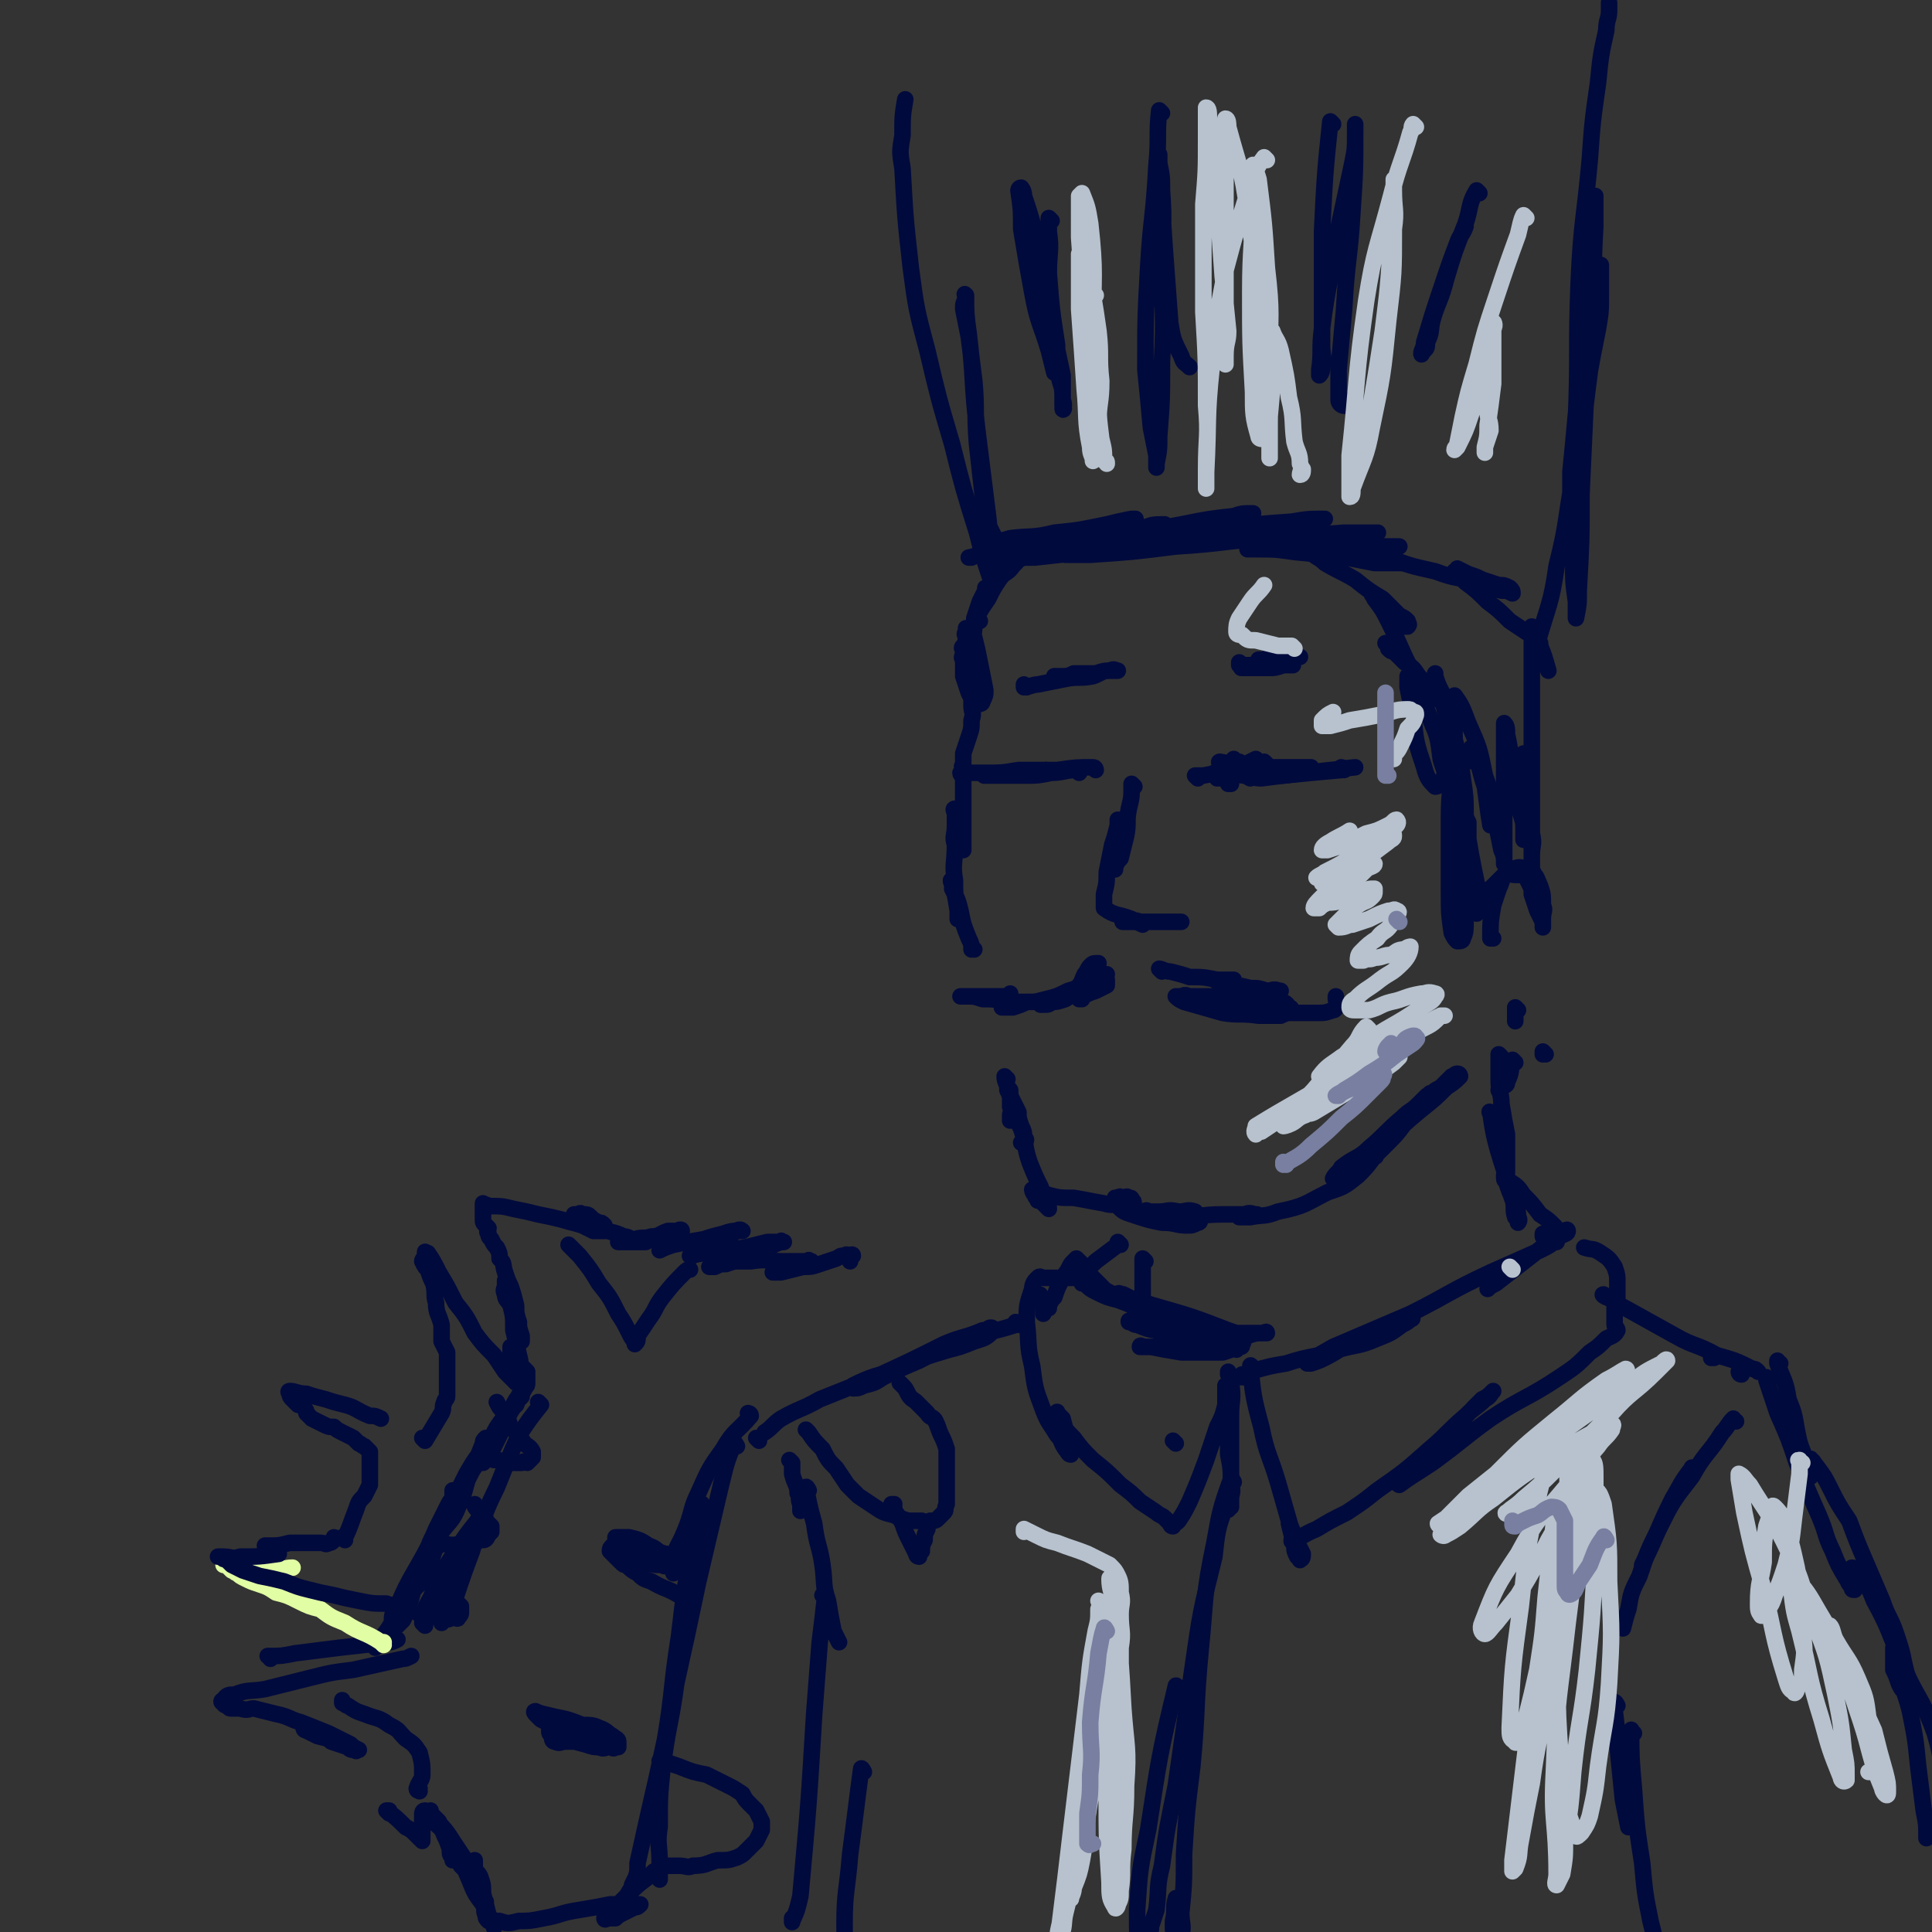 <svg viewBox='0 0 700 700' version='1.1' xmlns='http://www.w3.org/2000/svg' xmlns:xlink='http://www.w3.org/1999/xlink'><rect x="0" y="0" width="700" height="700" fill="#333333" stroke="none"/><g fill='none' stroke='rgb(1,10,61)' stroke-width='6' stroke-linecap='round' stroke-linejoin='round'><path d='M448,276c0,0 -1,-1 -1,-1 '/><path d='M446,284c0,0 -1,-1 -1,-1 0,0 0,0 0,1 '/><path d='M441,281c0,0 -1,-1 -1,-1 0,0 0,0 0,1 0,0 0,0 0,0 4,-2 4,-2 8,-4 1,-1 1,-1 1,-1 '/><path d='M442,282c0,0 -1,-1 -1,-1 0,0 0,1 0,1 5,-2 5,-3 10,-5 2,-1 2,-1 4,-2 '/><path d='M448,280c0,0 -1,-1 -1,-1 0,0 0,0 0,1 0,0 0,0 0,0 4,-2 4,-2 8,-3 '/><path d='M459,277c0,0 -1,-1 -1,-1 0,0 0,0 0,1 0,0 0,0 0,0 1,0 0,-1 0,-1 0,0 0,0 0,1 '/><path d='M457,277c0,0 -1,-1 -1,-1 0,0 0,0 0,1 0,0 0,0 0,0 '/><path d='M434,282c0,0 -1,-1 -1,-1 1,0 1,0 3,0 5,-1 5,-1 10,-2 2,0 2,0 4,0 '/><path d='M443,277c0,0 -2,-1 -1,-1 6,1 7,2 15,2 9,0 9,0 18,0 '/><path d='M448,281c0,0 -2,-1 -1,-1 1,0 2,1 4,1 7,0 7,0 14,0 10,-1 10,-1 21,-2 '/><path d='M453,282c0,0 -2,-1 -1,-1 1,0 2,1 5,1 8,-1 8,-1 16,-2 9,-1 9,-1 18,-2 0,0 0,0 0,0 '/><path d='M487,279c0,0 -1,-1 -1,-1 0,0 0,0 0,1 '/><path d='M380,280c0,0 -1,-1 -1,-1 0,0 0,0 0,1 0,0 0,0 0,0 1,0 0,-1 0,-1 '/><path d='M391,280c0,0 0,-1 -1,-1 -4,0 -5,1 -9,1 -5,1 -5,1 -9,1 -5,0 -5,0 -9,0 -2,0 -2,0 -4,0 -1,0 -2,0 -2,0 -1,0 0,0 1,0 0,0 0,0 0,0 '/><path d='M397,279c0,0 0,-1 -1,-1 -6,0 -6,0 -13,1 -7,0 -7,0 -14,0 -6,1 -6,1 -12,1 -2,0 -2,0 -5,0 0,0 0,0 -1,0 0,0 0,0 0,0 '/><path d='M411,285c0,0 -1,-1 -1,-1 0,0 0,0 0,1 0,4 0,4 -1,8 -1,5 0,5 -1,10 -1,4 -1,4 -2,8 -1,1 -1,1 -2,3 0,1 0,1 0,1 0,0 0,-1 0,-1 0,-3 0,-3 0,-5 1,-3 1,-3 1,-7 1,-2 0,-2 0,-4 0,0 1,-1 0,-1 0,1 0,1 0,2 -1,4 -1,4 -2,7 -1,5 -1,5 -2,10 0,4 0,4 -1,8 0,1 0,1 0,3 0,1 0,2 0,2 4,3 5,2 10,4 1,1 1,0 3,1 0,0 1,0 1,0 0,0 0,0 0,0 0,0 0,0 0,0 -1,0 -1,0 -2,0 -1,0 -1,0 -2,0 0,0 0,0 -1,0 -1,0 -3,0 -2,0 2,0 4,0 7,0 4,0 4,0 8,0 3,0 3,0 5,0 1,0 1,0 1,0 0,0 0,0 -1,0 -2,0 -2,0 -5,0 -3,0 -3,0 -6,0 -2,0 -2,0 -4,0 -1,0 -2,0 -3,0 0,0 1,0 1,0 2,0 2,0 4,1 '/><path d='M392,362c0,0 -1,-1 -1,-1 0,0 0,0 0,1 0,0 0,0 0,0 1,0 0,-1 0,-1 0,0 0,0 0,1 0,0 0,0 0,0 3,-2 3,-2 6,-3 2,-1 2,-1 4,-2 0,-1 0,-2 0,-2 0,0 0,0 0,0 -1,0 -1,-1 -2,0 -3,1 -3,1 -6,3 -4,2 -4,2 -7,4 -3,1 -3,1 -5,1 -1,1 -1,1 -3,1 0,0 -1,0 -1,0 6,-2 6,-2 12,-5 4,-1 3,-1 7,-3 2,-1 2,-1 4,-2 1,0 1,-1 1,-1 0,0 -1,0 -2,1 -3,0 -2,1 -5,2 -3,1 -3,2 -7,3 -4,2 -4,2 -8,3 -3,1 -3,1 -7,1 -2,1 -2,1 -5,2 -1,0 -1,0 -2,0 -1,0 -1,0 -2,0 0,0 0,0 0,0 1,-1 0,-1 0,-2 1,-1 1,-1 2,-2 0,0 1,-1 1,-1 0,0 0,1 -1,1 0,0 0,0 -1,0 -1,0 -1,0 -2,0 -1,0 -1,0 -1,0 -2,0 -2,0 -4,0 -1,0 -1,0 -3,0 -1,0 -1,0 -2,0 -1,0 -1,0 -1,0 -1,0 -1,0 -2,0 -1,0 -1,0 -1,0 0,0 1,0 2,0 3,0 3,0 6,1 4,0 4,0 9,1 5,0 5,0 10,0 4,-1 4,-1 8,-2 2,0 2,0 5,-1 2,-1 2,-1 3,-3 1,-1 1,-2 2,-4 1,-1 1,-2 2,-3 1,-1 1,-1 3,-1 '/><path d='M421,352c0,0 -1,-1 -1,-1 1,0 2,1 4,1 4,1 4,1 7,2 5,0 5,0 10,1 2,0 2,0 4,0 1,0 2,0 2,0 0,0 -1,0 -3,0 -1,0 -1,0 -1,0 -1,0 -1,0 -2,0 0,0 0,0 -1,0 0,0 0,0 0,0 3,1 3,1 5,2 4,0 4,0 8,1 3,0 3,0 6,1 2,0 2,0 4,0 0,0 1,0 1,0 -1,0 -2,-1 -4,0 -4,0 -4,1 -9,1 -6,1 -6,0 -12,1 -4,0 -4,0 -8,0 -1,0 -1,-1 -3,0 -1,0 -2,0 -2,0 1,1 1,1 3,2 7,2 7,2 14,4 6,1 6,0 13,1 4,0 4,0 8,0 2,-1 3,-1 4,-2 0,0 0,-1 -1,-1 -1,-2 -2,-2 -4,-2 -4,-1 -4,-1 -8,-2 -4,0 -4,0 -8,0 -2,0 -2,0 -4,0 -1,0 -1,-1 -2,0 0,0 1,1 2,1 3,2 3,3 7,3 7,2 7,1 14,2 7,0 7,0 13,0 3,0 3,0 6,-1 1,0 1,-1 2,-2 0,0 -1,-1 -1,-2 0,0 0,0 0,-1 0,0 0,0 0,0 '/><path d='M365,391c0,0 -1,-1 -1,-1 0,2 1,3 2,6 0,2 0,2 0,5 1,2 0,2 0,3 0,1 0,1 0,2 '/><path d='M366,395c0,0 -1,-1 -1,-1 0,0 0,0 0,1 2,4 2,4 4,8 0,2 0,2 1,5 1,2 1,2 1,4 1,1 1,1 0,2 0,0 0,0 -1,0 '/><path d='M368,402c0,0 -1,-1 -1,-1 1,3 1,4 3,8 2,6 1,6 3,12 2,5 2,5 4,9 1,3 1,3 2,5 1,2 1,2 1,3 0,0 0,0 0,0 -1,-1 -1,-1 -2,-2 -1,-1 -1,-1 -2,-1 0,-1 -1,-1 -1,-2 -1,-1 -1,-2 -1,-2 2,0 3,1 6,2 4,1 4,1 9,1 6,1 5,1 11,2 3,1 3,0 7,1 2,0 2,0 3,0 1,-1 1,-2 0,-2 0,-1 0,-1 -1,-1 -1,-1 -1,0 -2,0 -1,0 -1,-1 -2,0 0,0 -1,0 -1,0 0,2 0,2 1,3 2,2 2,2 5,3 6,2 6,2 11,3 5,0 5,1 9,1 2,0 2,0 4,-1 1,0 1,-1 0,-2 0,-1 0,-1 -1,-2 -3,-1 -3,0 -6,0 -4,-1 -4,0 -7,0 -1,0 -1,0 -3,0 -1,0 -2,-1 -2,0 0,0 1,0 2,1 6,0 6,0 11,1 7,0 7,-1 15,-1 4,0 4,0 8,0 2,-1 3,0 4,0 1,0 0,0 -1,0 -1,0 -1,-1 -2,0 -1,0 -1,0 -2,1 0,0 -1,0 -1,0 1,0 2,0 4,0 5,-1 5,0 10,-2 10,-2 10,-3 18,-7 6,-2 6,-2 11,-6 3,-3 3,-3 6,-7 0,0 1,0 0,0 -1,0 -1,0 -3,0 -2,2 -2,2 -5,4 -1,1 -2,1 -3,2 -2,1 -2,1 -3,2 0,0 -1,0 -1,0 1,-2 2,-2 3,-4 5,-4 6,-3 10,-7 6,-5 6,-6 12,-11 3,-3 3,-2 6,-5 2,-2 2,-2 3,-3 0,0 0,0 0,0 -1,1 -1,1 -2,2 -3,4 -3,5 -6,8 -3,4 -3,4 -6,7 -2,2 -2,2 -3,3 0,0 -1,1 -1,1 2,-2 2,-3 4,-5 6,-6 6,-6 12,-11 5,-4 5,-4 9,-8 3,-2 3,-2 5,-4 0,0 0,-1 -1,-1 -1,0 -1,1 -2,1 -2,2 -2,2 -4,4 -2,1 -2,1 -3,2 -1,0 -1,0 -1,1 '/><path d='M541,340c0,0 -1,-1 -1,-1 0,0 0,0 0,1 0,0 0,0 0,0 1,0 0,0 0,-1 0,-5 0,-5 1,-11 1,-3 1,-3 2,-6 1,-2 1,-3 2,-5 1,-1 1,-1 3,-2 2,-1 3,-1 5,0 2,0 2,0 3,2 1,1 1,2 2,4 1,3 1,3 1,7 1,2 0,2 0,5 0,1 0,1 0,3 0,0 0,0 0,0 0,0 0,-1 0,-2 -1,-2 -1,-2 -2,-4 -1,-3 -1,-3 -2,-6 0,-2 0,-2 -1,-4 -1,-2 -1,-2 -2,-3 -1,0 -1,0 -3,0 -2,0 -2,-1 -4,0 -2,2 -2,2 -4,4 -2,2 -2,1 -3,3 -1,1 -1,2 -2,3 0,0 0,-1 0,-1 0,-1 0,-1 0,-2 -1,-4 -1,-4 -2,-9 -1,-5 -1,-5 -2,-11 0,-3 0,-3 0,-6 -1,-2 -1,-2 -1,-4 0,0 0,0 0,0 0,4 0,5 0,9 0,9 0,9 0,18 0,7 0,7 0,13 0,3 0,4 -1,6 0,1 -1,1 -2,1 -1,-1 -1,-1 -2,-3 -1,-7 -1,-7 -1,-15 0,-13 0,-13 0,-27 0,-10 1,-10 1,-21 0,-3 0,-3 0,-7 0,-1 0,-2 0,-2 1,0 1,1 1,2 2,7 2,7 3,14 1,7 1,7 1,13 0,2 1,2 0,5 0,2 0,3 -1,3 -1,1 -2,0 -2,-1 -1,-5 0,-5 -1,-9 0,-1 0,-1 0,-1 '/><path d='M450,241c0,0 -1,-1 -1,-1 0,0 0,1 0,1 4,0 4,0 8,0 3,0 3,0 7,0 2,0 2,0 4,0 0,0 1,0 0,0 -1,0 -1,0 -3,0 -3,1 -3,1 -5,1 -3,0 -3,0 -6,0 -1,0 -1,0 -2,0 -1,0 -3,0 -2,0 2,-1 3,-1 7,-1 3,-1 3,-1 7,-2 2,-1 2,-1 5,-1 1,0 1,0 2,0 0,0 -1,0 -2,0 -2,0 -2,0 -3,0 -3,0 -3,0 -6,0 -2,1 -2,1 -4,1 '/><path d='M372,249c0,0 -1,-1 -1,-1 0,0 0,1 0,1 2,0 3,-1 5,-1 5,-1 5,-1 10,-2 5,-1 5,0 10,-1 3,-1 3,-2 6,-2 2,-1 2,0 3,0 0,0 0,0 0,0 -1,0 -1,0 -2,0 -3,0 -3,0 -6,1 -4,0 -4,0 -8,0 -2,1 -2,1 -5,1 -1,0 -1,0 -2,0 '/><path d='M541,299c0,0 -1,-1 -1,-1 0,0 0,1 0,1 -1,-6 -1,-7 -2,-14 -1,-3 -1,-3 -2,-7 -1,-2 -1,-2 -2,-4 0,-1 0,-1 -1,-2 0,-1 0,-1 0,-1 0,0 0,0 0,0 0,1 0,1 0,2 0,1 0,1 0,2 0,0 0,0 -1,0 0,1 0,1 -1,1 -1,-1 -1,-1 -2,-1 -1,-2 -1,-2 -2,-4 -2,-6 -1,-6 -3,-11 -1,-5 -1,-5 -2,-10 -1,-2 -1,-2 -2,-5 0,0 0,0 0,-1 0,0 0,0 0,0 0,0 0,0 0,1 1,3 1,3 2,5 1,2 1,2 2,5 1,1 1,1 1,2 0,1 0,1 0,1 0,0 0,-1 -1,-1 -1,-2 -1,-2 -3,-4 -3,-4 -3,-4 -7,-8 -2,-3 -2,-3 -5,-5 -2,-2 -2,-2 -4,-4 -1,0 -1,0 -2,-1 0,-1 0,-1 -1,-2 '/><path d='M353,344c0,0 -1,-1 -1,-1 0,0 0,0 0,1 0,0 0,0 0,0 1,0 0,-1 0,-1 0,0 0,0 0,1 0,0 0,0 0,0 1,0 0,-1 0,-1 0,0 1,1 0,1 0,-2 0,-2 -1,-4 -2,-5 -2,-5 -3,-10 -1,-4 -1,-4 -3,-8 0,-1 0,-1 0,-2 -1,-1 0,-1 0,-1 0,0 -1,0 0,0 0,2 0,2 1,3 0,3 0,3 1,6 0,1 0,1 0,3 0,1 0,1 0,2 0,0 0,0 0,0 0,-2 0,-2 0,-3 -1,-6 -1,-6 -1,-11 -1,-6 0,-6 0,-13 -1,-3 0,-3 0,-7 0,-2 0,-2 0,-4 0,-1 -1,-2 0,-2 0,0 0,0 0,0 1,2 1,2 2,4 0,3 0,3 1,6 0,2 0,2 0,3 0,1 0,2 0,2 0,0 0,0 0,0 0,-2 0,-2 0,-4 0,-4 0,-4 0,-9 0,-3 0,-3 0,-6 0,-2 0,-2 0,-4 0,-1 0,-1 0,-2 0,-1 0,-1 0,-2 0,0 0,0 0,0 0,0 0,0 0,0 0,0 -1,0 -1,-1 0,0 0,0 1,-1 0,-1 -1,-1 0,-2 0,-2 0,-2 0,-4 1,-3 1,-3 2,-6 1,-3 1,-3 1,-6 1,-3 0,-3 0,-5 0,-1 0,-1 0,-2 0,-1 0,-1 0,-2 0,0 0,0 0,-1 0,-1 0,-1 0,-1 0,-1 0,-1 0,-1 0,-1 0,-1 0,-2 0,-1 1,-1 0,-1 0,-3 -1,-3 -1,-5 -1,-3 -1,-3 -1,-5 -1,-3 0,-3 0,-5 0,-1 -1,-1 0,-2 0,-1 0,-2 0,-1 2,0 2,1 3,3 1,4 1,4 2,9 1,5 1,5 2,10 0,2 0,2 -1,4 0,0 0,1 -1,1 -1,0 -1,0 -2,-1 -1,-1 -1,-1 -2,-3 -1,-3 -1,-3 -2,-6 0,-3 0,-3 0,-6 -1,-1 0,-1 0,-3 0,-1 -1,-1 0,-2 0,0 1,-1 2,0 1,1 1,2 1,5 1,4 1,4 1,8 1,3 0,3 0,6 0,1 0,1 0,2 0,1 1,1 0,1 0,0 0,-1 -1,-2 0,-4 0,-4 0,-7 0,-7 0,-7 0,-13 1,-5 1,-5 1,-10 1,-3 1,-3 2,-6 1,-2 1,-2 2,-4 0,-1 0,-1 0,-1 '/><path d='M355,225c0,0 -1,0 -1,-1 1,-3 2,-4 4,-7 2,-4 2,-4 4,-7 2,-3 3,-2 5,-5 2,-2 2,-2 3,-4 0,0 0,0 -1,-1 0,0 0,0 0,0 -2,-1 -4,-1 -3,-1 6,-2 9,-2 18,-4 0,0 1,0 1,0 -3,0 -4,0 -7,0 -4,0 -4,0 -8,0 -3,0 -3,1 -6,1 -1,0 -1,0 -3,0 0,0 -1,0 -1,0 2,0 3,0 6,-1 8,-1 8,0 16,-2 10,-1 9,-1 19,-3 4,-1 4,-1 9,-2 1,0 1,0 1,0 1,0 0,0 -1,0 -6,1 -6,2 -11,3 -10,2 -10,2 -20,4 -7,2 -8,2 -15,4 -4,1 -4,1 -9,2 -1,0 -1,0 -3,1 0,0 -1,0 -1,0 5,-1 6,-2 11,-3 11,-1 11,-1 22,-3 12,-2 13,-2 25,-4 4,0 4,0 9,-1 2,-1 3,-1 4,-1 0,0 0,0 0,0 -4,0 -4,0 -7,1 -9,2 -9,3 -18,5 -9,2 -9,2 -18,3 -6,1 -6,1 -12,2 -2,0 -2,0 -5,0 0,0 -1,0 -1,0 4,-1 4,-1 8,-2 14,-2 14,-2 28,-4 15,-2 15,-2 31,-5 10,-2 10,-2 19,-3 4,-1 4,-1 7,-1 0,0 0,0 0,0 -4,0 -4,0 -7,1 -14,3 -14,2 -28,5 -14,3 -14,3 -29,6 -8,2 -8,2 -16,3 -4,1 -4,2 -8,2 -1,0 -2,0 -2,0 4,-1 6,-1 11,-1 18,-2 18,-2 36,-4 19,-2 19,-3 37,-5 12,-2 12,-1 25,-3 4,-1 4,-1 7,-2 0,0 0,0 0,0 -6,0 -6,0 -12,1 -14,1 -14,1 -29,3 -14,2 -14,2 -28,5 -8,1 -8,1 -16,3 -3,0 -3,0 -7,1 -1,0 -2,0 -2,0 3,0 4,0 9,0 15,-1 15,-1 31,-3 17,-1 17,-2 34,-3 14,-1 14,-1 27,-2 6,0 7,0 12,0 1,0 -1,0 -1,0 -4,0 -4,0 -7,1 -8,2 -8,2 -17,3 -4,1 -4,0 -8,1 -2,0 -2,0 -3,0 0,0 -1,0 -1,0 6,0 6,0 12,0 9,0 9,0 19,0 5,0 5,0 10,0 2,0 2,0 4,0 0,0 0,0 0,0 -2,0 -2,0 -5,1 -6,0 -6,1 -13,1 -9,0 -9,0 -18,0 -6,-1 -6,-1 -12,-1 -3,-1 -3,0 -6,0 0,0 -1,0 -1,0 1,0 2,0 3,0 7,0 7,0 14,1 10,1 10,1 20,2 6,0 6,1 12,2 3,0 3,0 5,0 1,0 2,0 2,0 0,0 -1,0 -2,0 -4,0 -4,0 -8,0 -5,-1 -5,-1 -10,-2 -4,-1 -4,-1 -8,-2 -1,0 -1,1 -3,1 0,0 -1,0 -1,0 1,1 2,1 4,3 5,3 6,3 11,6 5,4 5,4 10,7 3,3 3,3 6,6 2,1 2,1 3,2 0,1 1,1 0,2 0,0 0,0 -1,0 -1,-1 -1,-1 -3,-2 -2,-2 -2,-2 -4,-4 -2,-2 -2,-2 -3,-4 -1,-1 -2,-1 -2,-2 0,0 1,1 1,2 3,4 3,4 5,8 4,8 4,9 8,17 3,9 4,9 7,18 3,7 3,7 4,15 1,4 2,4 1,7 0,2 -2,3 -3,3 -2,-2 -3,-3 -4,-7 -3,-9 -3,-9 -4,-19 -1,-5 -1,-5 -2,-10 0,-2 0,-3 0,-4 0,0 1,0 1,1 4,7 4,7 7,14 5,12 5,12 9,25 3,11 3,11 5,23 2,7 1,7 2,15 1,3 1,3 1,7 0,0 0,1 0,1 0,-2 -1,-2 -1,-4 -2,-16 -2,-16 -4,-32 -2,-14 -2,-14 -3,-28 0,-6 0,-6 0,-11 0,-2 0,-2 0,-4 0,0 0,0 0,0 3,4 3,5 5,10 4,9 4,9 6,19 3,8 2,9 4,17 1,5 1,5 2,10 1,2 1,3 1,5 0,0 0,-1 0,-1 0,-4 0,-4 0,-8 0,-10 0,-10 0,-20 0,-7 0,-7 0,-15 0,-3 0,-3 0,-5 0,-1 0,-2 0,-2 1,1 1,2 1,4 2,9 1,9 2,17 1,6 2,6 3,12 1,3 1,3 1,6 0,2 0,3 0,3 0,1 0,-1 0,-1 0,-3 0,-3 0,-5 0,-6 0,-6 0,-11 0,-5 0,-5 0,-9 0,-2 0,-2 0,-4 0,0 0,-1 0,-1 0,1 0,2 0,3 1,5 1,5 2,11 1,7 1,7 1,15 1,4 0,4 0,8 0,2 0,2 0,4 0,1 0,2 0,2 0,0 0,-1 0,-2 0,-6 0,-6 0,-12 0,-6 0,-6 0,-13 0,-2 0,-2 0,-4 0,0 0,0 0,0 0,1 0,1 0,3 0,5 0,5 0,9 0,2 0,2 0,5 0,1 0,2 0,2 0,0 0,-1 0,-1 0,-6 0,-6 0,-12 0,-13 0,-13 0,-25 0,-11 0,-11 0,-22 0,-6 0,-6 0,-11 0,-3 0,-5 0,-6 0,0 1,1 1,3 3,6 3,6 5,13 '/><path d='M560,382c0,0 -1,-1 -1,-1 0,0 0,0 0,1 0,0 0,0 0,0 1,0 0,-1 0,-1 0,0 0,0 0,1 '/><path d='M550,366c0,0 -1,-1 -1,-1 0,0 0,0 0,1 0,2 0,2 0,4 '/><path d='M549,385c0,0 -1,-1 -1,-1 0,0 0,0 0,1 0,0 0,0 0,0 -1,3 0,3 -2,7 0,1 0,1 -2,2 0,1 0,1 -1,1 '/><path d='M544,383c0,0 -1,-1 -1,-1 0,0 0,0 0,1 0,4 0,4 0,8 0,5 1,5 1,9 1,6 1,6 2,11 0,4 0,4 0,8 0,2 0,2 0,4 0,1 0,2 0,2 0,-1 -1,-1 -1,-3 -1,-3 -1,-3 -2,-6 -1,-4 -1,-4 -2,-8 0,-3 -2,-6 -1,-5 1,8 2,12 6,24 1,5 1,5 3,10 1,2 1,2 1,4 1,1 0,2 0,2 0,0 0,-1 -1,-2 -1,-3 0,-3 -1,-7 -1,-2 -1,-2 -2,-5 0,-1 -1,-1 -1,-2 0,-1 0,-2 0,-1 1,0 1,1 2,2 3,2 3,2 5,5 3,3 3,3 6,7 3,2 3,2 5,4 1,1 1,1 1,2 0,0 0,0 0,1 '/><path d='M560,448c0,0 -1,-1 -1,-1 0,0 0,0 0,1 3,1 3,1 5,2 '/><path d='M426,523c0,0 -1,-1 -1,-1 '/><path d='M415,457c0,0 -1,-1 -1,-1 0,0 0,0 0,1 0,0 0,0 0,0 0,2 0,2 0,5 0,2 0,2 0,4 0,1 0,1 0,2 0,1 0,1 0,1 0,2 0,2 0,3 0,2 0,2 0,4 0,0 0,0 0,1 0,1 0,1 0,2 0,0 0,0 0,0 0,0 0,0 -1,0 -1,0 -1,0 -1,0 -1,0 -1,0 -2,0 -1,0 -1,0 -1,0 0,0 0,-1 0,0 2,0 1,1 3,1 5,2 5,2 10,2 9,1 9,0 17,1 6,0 6,0 13,0 3,0 3,0 6,0 1,0 1,0 1,0 0,0 0,-1 -1,0 -3,0 -3,0 -6,1 -6,1 -6,1 -12,1 -7,1 -7,2 -14,2 -4,1 -4,0 -8,1 -2,0 -2,0 -4,0 0,0 -1,-1 -1,0 2,0 2,0 4,0 5,1 5,1 11,2 7,0 7,0 15,0 3,-1 3,-1 6,-2 1,0 1,0 1,-1 1,-1 0,-1 0,-2 -2,-2 -2,-2 -5,-3 -13,-5 -13,-5 -27,-9 -3,-1 -4,-1 -7,-2 -2,-1 -2,-1 -4,-2 -1,0 -2,-1 -2,0 6,2 7,2 15,6 7,3 7,3 15,6 5,2 5,2 10,4 3,1 3,1 5,2 0,0 0,0 0,0 -1,-1 -1,-1 -2,-2 -4,-2 -4,-1 -9,-3 -9,-3 -9,-2 -18,-5 -8,-3 -8,-3 -16,-6 -4,-1 -4,-1 -8,-3 -2,-1 -2,-1 -4,-3 0,0 -1,-1 -1,0 2,0 3,0 5,1 6,3 6,4 13,7 8,3 8,3 17,7 7,3 8,3 15,6 2,1 2,1 5,2 1,1 1,0 1,1 0,0 0,0 0,0 -2,-2 -2,-3 -4,-4 -6,-3 -7,-2 -13,-5 -7,-3 -7,-3 -14,-5 -4,-2 -4,-2 -9,-4 -2,-1 -2,-1 -5,-2 -1,-1 -2,-1 -3,-2 -1,-1 -1,-1 -2,-2 -1,-1 -1,-1 -2,-2 -1,-1 -1,-1 -2,-2 0,0 0,-1 -1,-1 0,-1 0,-1 -1,-2 -1,-1 -1,-1 -2,-2 0,0 0,0 -1,1 -1,1 -1,1 -2,3 -1,2 -2,2 -3,5 -1,2 -1,2 -2,5 -1,1 -1,1 -2,3 -1,1 -1,1 -2,3 0,0 0,0 0,0 0,-1 0,-1 0,-1 0,-1 0,-1 0,-2 0,-1 1,-1 0,-2 0,0 0,-1 -1,-1 0,-1 0,-1 -1,-1 -1,-1 -1,-1 -1,0 0,0 0,0 0,1 1,0 1,1 1,1 2,2 2,1 3,2 1,0 1,0 1,1 '/><path d='M406,451c0,0 -1,-1 -1,-1 0,0 0,0 0,1 0,0 0,0 0,0 -4,3 -4,3 -8,6 -2,2 -2,2 -5,4 -1,1 -1,1 -3,2 -1,0 -1,0 -3,0 -1,-1 -1,0 -2,0 -2,0 -2,0 -4,0 -1,0 -1,0 -2,0 -1,0 -1,-1 -2,0 -1,1 -2,2 -2,4 -2,6 -2,6 -2,12 1,8 0,8 2,16 1,8 1,8 4,16 2,5 2,4 5,9 2,2 1,2 3,5 1,1 1,2 2,2 0,0 0,-1 -1,-2 0,-2 0,-2 0,-4 -1,-3 -1,-3 -2,-7 -1,-1 -1,-1 -2,-2 0,0 0,-1 0,0 1,1 1,1 1,2 2,4 2,4 5,7 3,4 3,4 7,8 5,4 5,4 10,9 4,3 4,3 7,6 3,2 3,2 6,4 1,1 2,1 3,2 1,1 1,1 2,2 0,0 0,1 1,1 0,0 0,0 0,-1 1,0 1,0 2,-1 2,-3 2,-3 4,-7 3,-7 3,-7 6,-15 2,-6 2,-6 4,-12 2,-4 2,-4 3,-8 0,-2 0,-2 0,-4 1,-1 0,-1 0,-2 0,-1 0,-1 0,-1 0,0 0,0 0,1 0,4 0,4 0,8 1,8 1,8 1,16 1,5 1,5 1,11 1,3 0,3 0,5 0,1 0,2 0,3 0,0 0,-1 0,-1 0,-7 0,-7 0,-14 0,-9 0,-9 0,-18 0,-6 1,-6 0,-12 0,-2 0,-2 -1,-3 0,-1 0,-1 0,-1 '/><path d='M454,496c0,0 -1,-2 -1,-1 1,10 1,11 4,22 2,10 3,10 6,20 2,7 2,7 4,14 1,4 2,4 3,8 1,2 1,2 2,4 0,1 0,2 -1,2 0,1 0,-1 -1,-1 -1,-2 -1,-2 -1,-4 -1,-4 -1,-4 -2,-8 '/><path d='M451,499c0,0 -1,-1 -1,-1 0,0 0,0 0,1 0,0 0,0 0,0 2,-1 2,-1 3,-2 7,-2 7,-2 13,-3 9,-3 10,-2 19,-5 7,-2 7,-1 14,-4 5,-2 5,-2 9,-5 2,-1 2,-1 3,-2 1,0 1,-1 0,0 -2,0 -3,0 -5,1 -7,3 -7,3 -14,6 -6,3 -6,4 -12,7 -2,1 -2,1 -5,2 -1,0 -2,0 -1,0 3,-3 4,-3 9,-6 14,-6 14,-6 28,-12 14,-7 14,-8 29,-15 9,-4 9,-4 18,-8 4,-2 4,-2 7,-5 2,-1 3,-1 3,-2 0,0 0,-1 -1,0 -4,2 -4,2 -7,5 -9,7 -9,7 -18,14 -2,1 -2,1 -3,2 '/><path d='M469,559c0,0 -1,-1 -1,-1 0,0 0,1 0,0 4,-1 4,-2 9,-4 5,-3 5,-3 11,-6 6,-4 6,-4 11,-8 10,-7 10,-7 19,-15 6,-5 6,-6 13,-12 3,-3 4,-3 7,-6 2,-1 2,-2 3,-3 0,0 0,0 0,0 -2,2 -2,2 -4,3 -5,5 -5,5 -10,11 -5,5 -5,6 -10,11 -4,3 -4,3 -8,6 -1,1 -3,3 -2,3 4,-3 6,-4 12,-8 11,-8 10,-8 21,-16 12,-8 13,-7 25,-15 6,-4 6,-4 11,-9 3,-2 3,-2 6,-5 2,-1 3,-1 4,-3 0,-1 -1,-1 -1,-2 0,0 0,0 0,-1 0,-1 0,-1 0,-1 0,-1 0,-1 0,-2 0,-1 0,-1 0,-2 1,-2 1,-2 1,-4 0,-3 0,-3 0,-5 0,-3 0,-3 -1,-6 -2,-3 -2,-3 -5,-5 -3,-2 -3,-1 -6,-2 '/><path d='M369,480c0,0 -1,-1 -1,-1 0,0 1,0 0,1 -9,3 -10,2 -19,6 -9,3 -8,3 -16,7 -7,3 -7,3 -13,6 -3,2 -3,2 -7,3 -2,1 -2,1 -4,1 0,-1 0,-1 0,-1 8,-4 8,-3 16,-6 9,-4 9,-4 19,-7 4,-1 4,-1 9,-3 3,-1 4,-1 6,-3 1,-1 1,-2 0,-2 -1,0 -1,1 -3,1 -7,3 -7,2 -14,5 -12,6 -12,6 -25,12 -10,4 -10,4 -20,8 -7,4 -7,3 -14,7 -3,2 -3,3 -6,5 '/><path d='M582,470c0,0 -2,-1 -1,-1 3,2 4,3 8,5 9,5 9,5 18,10 7,4 8,3 15,7 7,2 7,2 13,5 1,0 1,0 2,1 '/><path d='M621,492c-1,0 -1,-1 -1,-1 0,0 0,0 0,1 '/><path d='M275,522c0,0 -1,-1 -1,-1 0,0 0,0 1,1 '/><path d='M272,513c0,0 -1,-1 -1,-1 0,0 1,0 1,1 -5,6 -6,5 -10,12 -5,7 -5,7 -9,16 -3,6 -2,7 -5,14 -2,5 -3,5 -4,10 -1,2 0,2 0,5 0,0 0,0 0,0 '/><path d='M267,524c0,0 -1,-2 -1,-1 -3,7 -3,8 -5,16 -4,17 -4,17 -8,34 -4,19 -4,19 -8,37 -2,15 -3,15 -5,31 -1,10 -1,10 -1,21 -1,6 0,6 0,13 0,2 0,2 0,5 0,0 0,1 0,1 0,-1 0,-1 0,-3 '/><path d='M255,546c0,0 -1,-2 -1,-1 -2,6 -2,7 -3,14 -3,17 -3,17 -5,34 -3,19 -2,19 -5,37 -3,14 -3,14 -6,27 -2,9 -2,9 -4,18 0,4 0,4 -2,8 0,2 -1,3 -1,3 -1,1 0,-1 1,-2 0,0 0,0 0,-1 '/><path d='M631,498c-1,0 -1,-1 -1,-1 '/><path d='M641,500c-1,0 -1,-1 -1,-1 0,0 0,0 0,1 0,0 0,0 0,0 0,0 0,-1 0,-1 0,0 0,0 0,1 2,6 2,6 4,12 4,9 4,9 7,18 4,10 4,10 8,19 3,7 2,7 5,13 2,5 2,5 5,10 1,1 0,1 2,3 0,1 0,1 1,1 0,0 -1,-1 -1,-2 0,-1 0,-1 0,-2 0,-1 0,-1 0,-2 0,-1 0,-2 0,-2 1,0 1,1 2,2 4,5 4,5 6,10 6,11 5,11 10,22 5,13 7,12 12,26 3,10 2,11 4,21 2,9 2,9 3,17 1,6 1,6 1,11 0,2 0,2 0,3 '/><path d='M645,494c-1,0 -1,-1 -1,-1 0,0 0,0 0,1 2,6 3,6 4,13 2,5 2,5 3,11 1,5 1,5 3,10 1,2 1,2 2,5 0,1 0,1 0,2 0,0 0,0 0,-1 0,0 0,0 0,-1 0,-1 0,-1 0,-2 0,-1 0,-1 0,-2 0,0 0,-1 0,0 1,0 1,1 2,2 3,4 3,4 5,8 3,6 3,6 7,12 3,8 3,8 6,15 3,7 3,7 6,14 2,6 3,6 5,12 2,6 2,6 3,11 1,4 1,4 1,8 0,2 0,3 0,3 0,1 -1,0 -1,-1 -1,-1 -1,-1 -2,-3 -1,-3 -1,-3 -2,-5 0,-3 0,-3 0,-5 0,-1 0,-1 0,-2 0,0 0,-1 0,-1 0,3 0,3 1,6 2,9 3,9 5,17 2,10 2,10 3,20 1,8 1,8 2,16 1,5 1,5 1,10 '/><path d='M629,515c-1,0 -1,-1 -1,-1 -2,2 -2,3 -4,5 -5,8 -6,7 -11,16 -7,9 -7,9 -12,19 -4,8 -4,8 -7,17 -3,6 -3,6 -4,12 -1,3 -1,3 -2,7 0,0 0,0 0,0 '/><path d='M614,533c-1,0 -1,-2 -1,-1 -4,5 -4,6 -7,11 -6,12 -5,12 -11,24 '/><path d='M586,618c0,0 -1,-2 -1,-1 0,6 1,7 1,15 1,10 1,10 2,20 1,5 1,5 2,10 '/><path d='M592,628c-1,0 -1,-2 -1,-1 0,9 0,10 1,21 1,14 1,14 3,27 1,11 1,11 3,21 2,8 2,8 4,16 0,4 0,4 1,8 '/><path d='M287,530c0,0 -1,-1 -1,-1 0,0 0,0 1,1 0,2 0,2 0,4 1,4 2,4 2,7 1,2 0,2 1,4 0,1 0,2 0,2 0,1 0,0 0,-1 '/><path d='M293,540c0,0 -1,-2 -1,-1 1,5 1,6 3,13 1,8 2,8 3,15 1,7 0,7 2,13 1,6 1,6 2,11 1,2 1,2 2,4 0,0 0,0 0,0 '/><path d='M299,579c0,0 -1,-1 -1,-1 0,0 1,0 1,0 -1,9 -1,9 -2,17 -1,13 -1,13 -2,26 -2,33 -2,33 -5,66 -1,4 -1,5 -3,9 0,1 0,0 0,-1 '/><path d='M313,642c0,0 -1,-2 -1,-1 -2,15 -2,16 -4,31 -1,13 -2,13 -2,25 0,8 0,8 2,16 1,5 2,5 4,9 '/><path d='M447,537c0,0 -1,-2 -1,-1 -4,11 -4,12 -6,23 -4,19 -3,19 -5,39 -2,21 -1,21 -3,42 -2,16 -2,16 -3,32 0,11 0,11 -1,21 0,4 1,5 0,8 0,1 -1,0 -1,0 -1,0 -1,0 -1,0 '/><path d='M445,547c0,0 -1,-2 -1,-1 -3,8 -3,9 -4,18 -5,20 -5,20 -8,41 -3,21 -3,21 -6,42 -3,15 -3,14 -5,29 -2,8 -1,8 -2,16 -1,3 -1,3 -2,6 0,1 0,1 0,1 '/><path d='M427,612c0,0 -1,-2 -1,-1 -6,25 -6,26 -10,52 -3,14 -3,14 -4,29 0,11 0,11 2,22 0,4 0,4 1,7 '/><path d='M427,689c0,0 -1,-2 -1,-1 -1,3 0,4 -1,8 0,2 0,2 0,3 '/><path d='M388,197c0,0 -1,-1 -1,-1 0,0 1,1 0,1 -4,0 -5,0 -10,0 -2,0 -2,0 -5,0 -2,0 -2,0 -3,0 -1,0 -1,0 -2,0 -1,0 -1,0 -2,0 -1,0 -1,0 -2,0 -1,0 -1,-1 -1,-1 -1,-1 -2,-1 -2,-2 -1,-2 -1,-2 -2,-4 -1,-6 -1,-6 -2,-11 -1,-9 -1,-9 -2,-18 -1,-12 0,-12 -1,-23 -1,-8 -1,-8 -2,-16 -1,-5 -1,-5 -2,-10 0,-2 0,-2 1,-4 0,-1 -1,-2 0,-1 0,6 0,7 1,14 2,17 1,17 3,34 2,16 2,16 4,32 1,8 0,8 1,16 1,3 1,3 1,6 1,1 1,2 0,2 0,0 0,-1 -1,-1 -3,-9 -3,-9 -5,-17 -5,-16 -5,-16 -9,-32 -5,-17 -5,-17 -9,-34 -4,-15 -4,-15 -6,-30 -2,-18 -2,-18 -3,-36 -1,-6 -1,-6 0,-12 0,-7 0,-7 1,-13 '/><path d='M489,198c0,0 -1,-1 -1,-1 0,0 0,1 0,1 7,2 7,2 15,4 8,3 8,3 17,5 8,3 8,2 16,4 4,1 4,2 8,3 2,0 2,0 4,1 0,0 0,0 0,0 0,-1 0,-1 -1,-2 -2,-1 -2,-1 -4,-1 -3,-1 -3,-1 -6,-2 -2,-1 -2,-1 -5,-2 -2,-1 -2,-1 -4,-2 0,0 0,1 -1,1 0,0 0,0 0,0 2,2 2,2 4,4 4,3 4,3 8,7 4,3 4,3 8,7 3,2 3,2 6,4 2,1 2,1 3,3 1,0 1,1 2,1 0,0 -1,0 -1,0 0,0 0,0 0,0 4,-14 5,-14 7,-28 4,-16 3,-16 6,-32 2,-17 2,-17 5,-33 2,-11 2,-11 4,-21 1,-6 1,-6 1,-12 0,-3 0,-3 0,-6 0,-2 0,-2 0,-3 0,-1 0,-2 0,-2 0,2 0,3 0,6 -2,13 -2,13 -3,25 -3,23 -3,23 -5,46 -1,15 -1,15 -2,30 0,8 0,8 1,15 0,3 0,3 0,6 0,0 0,0 0,0 1,-5 1,-5 1,-10 1,-18 1,-18 1,-35 1,-22 1,-22 2,-44 0,-17 0,-17 1,-34 1,-9 1,-9 1,-18 0,-3 1,-3 1,-7 0,-2 0,-2 0,-4 0,0 0,-1 0,-1 0,5 0,6 0,11 -1,16 0,16 -2,33 -2,18 -3,18 -5,35 -1,11 -1,11 -2,21 0,4 0,4 0,9 0,1 0,2 0,2 0,-1 1,-3 1,-5 1,-12 1,-12 1,-25 1,-25 0,-25 1,-50 1,-22 2,-22 4,-44 1,-14 1,-14 3,-28 1,-10 1,-10 3,-19 0,-4 1,-4 1,-7 0,-2 0,-2 0,-3 '/><path d='M381,80c0,0 -1,-1 -1,-1 0,2 0,2 0,5 1,7 0,7 0,15 1,13 1,13 3,26 0,7 0,7 1,13 1,3 1,3 1,7 1,2 0,3 0,3 0,1 1,0 0,-1 0,-5 0,-5 0,-11 -3,-14 -3,-14 -6,-28 -2,-12 -2,-12 -4,-24 -2,-7 -2,-7 -4,-13 0,-2 -1,-3 -1,-3 -1,0 -1,1 -1,1 1,7 1,7 1,14 2,12 2,12 4,23 2,11 3,11 6,21 1,4 1,4 2,8 '/><path d='M421,41c0,0 -1,-1 -1,-1 -1,9 0,10 -1,20 -1,19 -2,19 -3,37 -1,18 -1,18 -1,37 1,10 1,10 2,21 1,5 1,5 2,10 0,2 0,3 0,4 0,1 0,0 0,-1 1,-5 1,-5 1,-10 1,-13 1,-13 1,-27 1,-18 0,-18 0,-36 0,-13 1,-13 0,-26 0,-5 0,-5 -1,-10 0,-1 0,-3 0,-3 0,1 0,2 0,4 1,15 1,15 2,30 1,13 1,14 2,27 1,6 1,6 4,12 1,3 1,2 3,4 '/><path d='M483,45c0,0 -1,-1 -1,-1 -2,19 -2,20 -3,40 0,12 0,12 0,24 0,8 0,8 0,17 0,4 1,4 0,8 0,1 0,2 -1,3 0,0 0,-1 0,-2 1,-7 0,-7 1,-15 2,-16 3,-16 5,-32 3,-14 3,-14 6,-28 1,-5 1,-5 1,-11 0,-1 0,-2 0,-3 0,0 0,1 0,2 0,15 0,15 -1,30 -1,17 -2,17 -3,35 -1,11 -1,11 -2,22 0,5 0,5 0,11 0,1 1,2 2,2 1,0 1,-1 2,-2 0,0 0,0 0,0 '/><path d='M536,70c0,0 -1,-1 -1,-1 -3,5 -2,6 -4,12 -4,10 -4,10 -7,20 -2,8 -3,8 -5,15 -1,4 0,4 -2,8 0,2 0,2 -1,3 -1,1 -1,2 -1,1 0,-1 1,-2 1,-4 3,-10 3,-10 6,-19 3,-9 3,-9 6,-17 1,-3 2,-3 3,-6 '/></g>
<g fill='none' stroke='rgb(183,194,206)' stroke-width='6' stroke-linecap='round' stroke-linejoin='round'><path d='M397,107c0,0 -1,-1 -1,-1 0,0 0,0 0,1 1,6 1,6 2,13 1,9 0,9 1,18 0,8 -1,8 -1,15 0,4 0,4 0,7 0,2 0,2 0,3 0,0 0,1 0,1 0,-2 0,-3 -1,-5 -1,-10 -2,-10 -3,-21 -2,-14 -1,-14 -2,-28 -1,-12 0,-12 -1,-24 0,-5 0,-5 0,-10 0,-3 0,-3 0,-5 0,0 1,-1 1,-1 2,5 2,5 3,11 2,18 1,19 1,37 1,14 0,14 0,28 0,8 0,8 0,15 0,3 0,3 0,6 0,0 0,0 0,0 0,-2 -1,-2 -1,-5 -2,-10 -1,-11 -2,-21 -1,-15 -1,-15 -2,-29 0,-8 0,-8 0,-16 0,-2 0,-4 0,-4 1,0 1,2 1,3 2,11 2,11 3,22 2,13 1,13 3,26 0,8 0,8 1,16 1,4 1,4 1,8 1,0 1,0 1,1 0,0 0,0 0,0 '/><path d='M459,58c0,0 -1,-1 -1,-1 -3,4 -3,5 -5,10 -5,16 -5,16 -9,31 -3,17 -4,18 -5,35 -2,19 -1,19 -2,38 0,3 0,6 0,6 0,-1 0,-4 0,-7 0,-12 1,-12 0,-23 0,-17 0,-17 -1,-34 0,-19 0,-19 0,-39 1,-12 1,-12 1,-24 0,-4 0,-4 0,-9 0,-1 0,-2 0,-2 1,0 1,2 1,4 2,14 2,14 3,29 1,14 1,14 2,28 1,10 1,10 2,20 0,4 -1,4 -1,9 0,1 0,2 0,3 0,0 0,-1 0,-1 0,-4 0,-4 0,-8 0,-17 0,-17 0,-34 0,-14 0,-14 0,-28 0,-7 0,-7 0,-14 0,-2 0,-3 0,-4 1,0 1,2 1,3 4,15 5,15 7,30 3,19 2,19 4,38 1,15 1,15 2,29 0,6 -1,6 -1,12 0,2 1,2 0,4 0,0 -1,0 -1,-1 -2,-7 -2,-8 -2,-16 -1,-18 -1,-18 -1,-36 0,-17 1,-17 1,-33 0,-6 0,-6 0,-11 0,-1 0,-3 0,-2 1,1 1,2 2,5 2,16 2,16 3,32 2,17 1,17 1,33 1,12 0,12 0,23 0,5 0,5 0,10 0,1 0,2 0,3 0,0 0,-1 0,-1 0,-7 0,-7 0,-14 1,-11 1,-11 2,-22 0,-4 -1,-4 -1,-9 0,0 0,0 0,0 1,3 2,3 3,7 2,9 2,9 3,17 2,8 1,8 2,16 1,4 2,4 2,8 1,2 0,3 0,4 1,0 1,-1 1,-2 '/><path d='M513,46c0,0 -1,-1 -1,-1 -1,1 0,2 -1,3 -3,11 -4,11 -7,23 -5,19 -6,19 -9,38 -4,28 -3,28 -6,56 0,6 0,6 0,12 0,2 0,3 0,3 1,0 1,-1 1,-3 4,-11 5,-11 7,-22 4,-19 4,-19 6,-39 2,-17 2,-17 2,-33 1,-7 0,-7 0,-14 0,-2 0,-2 0,-4 0,0 0,0 0,0 0,11 0,11 -1,23 -1,16 -1,16 -3,32 -2,13 -2,13 -4,25 -1,6 -1,6 -2,12 0,3 0,4 -1,5 0,0 0,-1 0,-1 1,-2 1,-2 2,-3 '/><path d='M553,79c0,0 -1,-1 -1,-1 -1,2 -1,3 -2,7 -4,11 -4,11 -8,23 -4,12 -4,12 -7,24 -3,10 -3,10 -5,19 -1,5 -1,5 -2,10 0,1 -1,1 -1,2 0,0 1,-1 1,-1 3,-6 3,-6 5,-12 3,-10 3,-10 6,-20 2,-5 1,-5 2,-11 1,-1 0,-3 0,-2 0,1 0,2 0,5 0,8 0,8 0,17 -1,8 -1,8 -2,15 0,4 0,4 -1,8 0,1 0,2 0,2 0,0 0,-1 0,-2 1,-3 1,-3 2,-6 0,-4 -1,-4 -1,-7 0,-2 0,-2 0,-3 0,-1 0,-1 0,-1 1,0 1,1 1,2 '/><path d='M496,373c0,0 -1,-1 -1,-1 -3,3 -2,4 -5,7 -5,6 -5,6 -10,11 -4,5 -4,5 -8,9 -4,3 -5,3 -9,7 -3,2 -3,2 -6,4 -1,0 -2,1 -2,1 -1,-1 0,-2 0,-3 13,-8 14,-8 27,-16 5,-3 5,-3 11,-5 2,-1 2,-1 4,-1 0,0 0,0 0,0 -2,2 -2,2 -4,4 -5,4 -5,4 -10,7 -5,3 -5,3 -10,7 -3,1 -3,2 -5,3 -2,1 -3,1 -3,1 0,0 1,-1 2,-1 7,-4 7,-4 14,-8 8,-4 8,-4 15,-8 5,-3 5,-3 9,-6 1,-1 2,-2 2,-2 0,-1 -1,0 -1,1 -4,2 -4,2 -8,5 -6,4 -5,4 -12,8 -5,3 -5,3 -10,6 -2,1 -2,0 -4,1 -1,0 -2,-1 -2,-1 2,-2 3,-2 6,-4 10,-8 10,-8 21,-15 9,-6 9,-5 18,-11 4,-2 4,-2 7,-5 1,0 2,0 1,0 -1,0 -1,0 -3,1 -7,4 -7,4 -14,8 -7,4 -7,4 -14,8 -5,2 -5,2 -9,4 -2,1 -2,2 -4,2 0,0 -1,-1 -1,-1 3,-4 4,-4 8,-7 8,-5 8,-5 16,-10 7,-4 7,-4 13,-8 3,-2 4,-2 5,-4 1,-1 0,-1 0,-1 -3,-1 -3,0 -5,0 -6,1 -6,2 -11,3 -4,1 -4,2 -8,3 -3,0 -3,0 -5,0 -1,0 -2,0 -2,-1 0,-1 0,-2 2,-3 4,-4 4,-3 9,-7 4,-3 4,-2 8,-6 2,-2 3,-4 3,-6 0,0 -1,0 -2,1 -3,0 -3,1 -5,2 -3,0 -3,1 -6,1 -2,1 -2,0 -4,1 -1,0 -2,0 -2,0 0,-1 0,-2 1,-3 3,-3 3,-3 6,-5 2,-3 3,-2 5,-5 2,-2 2,-2 2,-4 1,0 1,-1 0,-1 -1,-1 -1,0 -3,0 -3,1 -3,1 -7,3 -3,1 -3,1 -6,2 -2,0 -2,1 -5,1 0,0 -1,-1 -1,-1 1,-1 1,-1 2,-2 3,-3 3,-3 6,-5 3,-2 3,-1 5,-3 1,-1 1,-1 1,-2 0,-1 0,-1 0,-1 -2,0 -2,0 -4,1 -4,1 -4,1 -8,3 -2,1 -3,1 -5,1 -2,1 -2,1 -3,2 -1,0 -2,0 -2,0 0,-1 1,-2 3,-4 4,-3 5,-2 10,-5 3,-2 3,-2 6,-5 1,-1 3,-1 3,-2 -1,0 -2,1 -4,2 -3,1 -3,1 -6,2 -3,1 -3,1 -6,2 -1,0 -1,0 -2,1 0,0 -1,0 -1,0 2,-2 3,-2 6,-3 5,-3 5,-3 10,-6 4,-3 4,-3 8,-6 1,-1 2,-1 2,-2 0,-1 0,-1 -1,0 -2,1 -2,1 -4,2 -4,3 -4,3 -8,5 -4,3 -4,2 -9,5 -2,1 -2,1 -4,2 -1,1 -2,1 -2,1 1,-1 2,-1 3,-2 6,-3 6,-3 12,-7 5,-3 5,-3 9,-7 3,-1 3,-1 5,-3 0,0 1,-1 0,-2 -1,0 -1,1 -3,2 -4,2 -4,2 -8,3 -4,2 -4,2 -8,4 -3,1 -3,1 -6,2 -1,0 -2,0 -2,0 0,-1 1,-2 3,-3 3,-2 4,-2 7,-4 '/><path d='M505,275c0,0 -1,-1 -1,-1 0,0 0,0 0,1 0,0 0,0 0,0 1,0 0,-1 0,-1 0,0 0,0 0,1 0,0 0,0 0,0 1,-2 2,-2 3,-4 2,-4 2,-4 3,-7 2,-2 2,-2 3,-5 0,-1 0,-1 -1,-1 -1,-1 -1,-1 -2,-1 -5,0 -5,1 -10,2 -5,1 -5,1 -11,2 -3,1 -3,1 -7,2 -1,0 -2,0 -3,0 0,-1 0,-1 0,-2 2,-2 2,-2 4,-3 '/><path d='M469,235c0,0 -1,-1 -1,-1 -2,0 -2,0 -5,0 -4,-1 -4,-1 -8,-2 -3,0 -3,0 -5,-2 -1,0 -2,0 -2,-1 0,-2 0,-3 1,-5 2,-3 2,-3 4,-6 2,-3 3,-3 5,-6 '/><path d='M548,460c0,0 -1,-1 -1,-1 '/><path d='M565,544c0,0 -1,-2 -1,-1 -2,17 -2,18 -4,36 -1,13 -1,13 -3,26 -2,9 -2,9 -4,17 -1,4 -1,4 -3,8 0,1 -1,2 -1,1 -2,-1 -2,-2 -2,-5 1,-22 1,-22 4,-44 2,-19 2,-19 6,-38 2,-10 3,-10 6,-21 1,-4 0,-4 2,-8 0,-1 1,-1 1,0 2,6 2,7 2,16 0,22 -1,22 -3,44 -2,21 -2,21 -5,41 -2,15 -3,15 -5,30 -2,10 -2,10 -4,21 -1,5 0,5 -2,10 0,0 -1,1 -1,1 0,-1 0,-2 0,-4 3,-25 3,-25 6,-50 5,-27 4,-27 10,-54 3,-14 4,-13 8,-27 2,-6 2,-6 4,-11 0,-1 1,-3 1,-3 1,1 1,3 1,6 0,14 0,14 0,29 -1,20 -1,21 -3,41 -2,18 -3,18 -5,37 -1,13 -1,13 -3,25 0,6 0,6 -1,12 -1,2 -2,4 -2,4 -1,0 0,-2 0,-4 0,-19 -2,-19 -1,-37 1,-27 2,-27 5,-54 2,-16 2,-16 5,-32 2,-8 2,-11 5,-15 1,-2 2,1 3,4 2,14 2,14 2,28 1,19 1,19 0,37 -1,15 -2,15 -4,30 -1,9 -1,9 -3,18 -1,3 -1,3 -3,6 -1,1 -2,2 -2,1 -3,-9 -4,-10 -5,-20 -2,-28 -2,-28 -1,-56 1,-19 3,-19 6,-37 1,-9 1,-9 4,-18 1,-4 1,-4 2,-8 1,-1 1,-2 1,-2 0,-1 0,0 0,1 -3,4 -3,4 -5,9 -6,12 -5,12 -12,24 -5,10 -5,10 -11,20 -4,5 -4,5 -8,10 -2,2 -3,4 -4,4 -1,0 -2,-2 -1,-4 5,-13 5,-13 13,-25 7,-13 8,-13 18,-25 5,-7 5,-7 11,-14 2,-3 3,-3 5,-6 0,-1 1,-2 0,-2 -2,-1 -3,0 -5,2 -9,5 -9,5 -17,10 -11,7 -11,7 -21,15 -6,4 -6,5 -12,10 -3,2 -3,2 -5,3 -1,1 -2,0 -2,0 3,-4 4,-5 8,-8 14,-13 14,-13 29,-25 11,-9 11,-9 21,-18 4,-3 5,-3 8,-7 1,0 2,-2 1,-2 -2,1 -3,2 -7,4 -10,7 -9,7 -19,15 -11,9 -11,9 -21,19 -5,4 -5,4 -10,8 -5,5 -5,5 -10,10 0,0 -1,1 -1,0 6,-4 6,-4 12,-8 15,-12 15,-12 30,-23 14,-10 14,-10 28,-20 5,-4 5,-4 11,-7 1,-1 2,-2 2,-1 -1,1 -2,2 -4,4 -8,8 -9,7 -16,15 -10,10 -10,10 -20,20 -6,6 -6,6 -12,11 -3,3 -4,3 -6,5 -1,0 0,1 0,0 13,-2 13,-2 25,-5 '/><path d='M653,530c-1,0 -1,-1 -1,-1 -1,0 0,0 0,1 0,0 0,0 0,0 0,2 0,2 0,4 -1,8 -1,8 -2,16 -1,9 -1,9 -3,17 -2,6 -2,6 -4,11 -1,3 -1,3 -3,6 -1,1 -2,2 -2,1 -1,-1 -1,-2 -1,-4 0,-8 1,-8 2,-15 0,-7 0,-7 1,-13 1,-3 1,-3 2,-6 0,-1 0,-2 1,-1 1,1 2,2 3,4 3,9 3,9 5,18 2,11 2,11 2,23 1,7 1,7 0,14 0,4 0,4 -2,7 0,1 -1,2 -1,1 -2,-1 -2,-2 -3,-5 -5,-16 -4,-16 -8,-32 -4,-14 -4,-14 -7,-28 -1,-6 -1,-6 -2,-12 0,-1 0,-2 0,-2 2,1 2,2 4,4 6,10 7,10 12,20 7,14 6,14 11,29 5,13 5,13 8,27 2,10 2,10 3,20 1,5 1,5 1,9 0,1 0,2 0,2 -1,1 -2,0 -2,-1 -4,-10 -4,-10 -7,-21 -5,-16 -4,-16 -8,-32 -2,-7 -2,-7 -3,-15 -1,-3 -2,-4 -1,-6 0,-1 2,0 2,1 5,6 5,6 9,13 6,10 6,10 11,21 4,11 4,11 9,22 2,8 2,8 4,15 1,4 1,4 1,7 0,1 0,2 -1,1 0,0 -1,-1 -1,-2 -5,-12 -4,-13 -8,-25 -4,-12 -4,-12 -8,-24 -1,-4 -1,-4 -3,-8 0,-1 0,-2 0,-2 1,1 1,3 2,5 4,7 5,7 8,14 3,7 3,7 4,15 2,6 2,6 2,12 0,4 0,4 -1,7 0,0 -1,0 -1,0 '/><path d='M403,573c0,0 -1,-2 -1,-1 0,4 1,5 2,10 2,19 2,19 3,37 1,14 2,14 1,28 0,12 -1,12 -1,23 -1,8 0,8 -1,15 0,3 0,3 -1,5 0,1 -1,2 -1,1 -2,-3 -2,-4 -2,-9 -1,-16 -1,-16 -1,-32 1,-14 1,-14 2,-29 0,-6 0,-6 0,-13 0,-3 0,-3 0,-6 0,-2 0,-3 0,-3 0,1 1,2 0,4 -1,11 -1,11 -3,22 -2,14 -3,14 -5,27 -2,11 -1,11 -3,22 -1,5 -1,5 -3,10 0,2 -1,3 -1,4 -1,1 -1,-1 -1,-2 2,-12 1,-12 3,-24 3,-21 3,-21 7,-43 3,-12 3,-12 5,-25 1,-5 1,-5 1,-10 1,-1 1,-1 0,-2 0,0 -1,0 -1,1 -2,12 -2,12 -4,25 -2,19 -2,19 -5,38 -2,15 -1,15 -4,30 -1,9 -1,9 -3,17 -1,4 0,5 -2,9 0,1 -1,3 -1,2 0,-1 0,-3 1,-7 2,-16 2,-16 4,-33 3,-25 3,-25 6,-50 1,-12 1,-12 3,-23 1,-4 1,-4 1,-8 1,-2 0,-3 0,-3 1,2 2,4 3,7 2,14 2,14 2,28 1,13 0,13 0,27 0,8 1,8 0,17 0,3 0,3 -1,7 0,1 0,2 0,1 0,-3 0,-4 0,-9 1,-12 1,-12 2,-24 1,-11 1,-11 2,-22 0,-8 0,-8 0,-15 1,-6 0,-6 0,-12 0,-4 1,-4 0,-8 0,-3 0,-4 -1,-6 -1,-2 -1,-2 -3,-4 -4,-2 -4,-2 -8,-4 -5,-2 -6,-2 -11,-4 -4,-1 -4,-1 -8,-3 -2,-1 -2,-1 -4,-2 0,0 0,1 0,1 0,0 0,0 0,0 '/></g>
<g fill='none' stroke='rgb(120,127,160)' stroke-width='6' stroke-linecap='round' stroke-linejoin='round'><path d='M401,591c0,0 -1,-2 -1,-1 -1,3 -1,4 -2,9 -1,12 -2,12 -3,25 0,10 1,10 0,19 0,7 0,7 -1,14 0,4 0,4 0,8 0,1 0,2 0,3 1,1 1,0 2,0 '/><path d='M582,558c0,0 -1,-2 -1,-1 -3,4 -3,5 -5,10 -2,3 -2,3 -4,6 -1,2 -1,3 -2,4 -1,1 -2,1 -2,0 -1,-1 -1,-1 -1,-3 0,-7 0,-7 0,-14 0,-4 0,-4 0,-9 -1,-2 -1,-2 -2,-4 -1,-1 -2,-1 -3,-1 -3,1 -3,2 -5,3 -3,1 -3,1 -5,2 -2,1 -2,1 -3,2 -1,0 -1,0 -1,-1 0,0 0,0 0,-1 '/><path d='M466,422c0,0 -1,-1 -1,-1 0,0 0,1 0,1 5,-3 6,-3 10,-7 6,-5 6,-5 11,-10 5,-4 5,-4 10,-9 2,-2 2,-2 4,-4 1,-1 1,-1 1,-2 0,0 1,-1 0,-1 -1,0 -1,1 -3,2 -5,2 -5,2 -10,4 -2,1 -2,1 -3,2 -1,0 -1,0 -1,0 1,-1 2,-1 3,-2 5,-3 5,-3 9,-6 5,-3 5,-3 10,-7 3,-2 3,-2 6,-4 1,-1 2,-2 1,-2 0,-1 -1,-1 -3,0 -2,1 -1,2 -3,3 -2,1 -2,1 -4,2 0,0 -1,0 -1,0 0,-1 1,-2 1,-2 1,-1 1,-1 1,-1 '/><path d='M507,334c0,0 -1,-1 -1,-1 '/><path d='M503,281c0,0 -1,-1 -1,-1 0,0 0,0 0,1 0,0 0,0 0,0 0,-4 0,-4 0,-9 0,-10 0,-10 0,-21 0,0 0,0 0,0 '/></g>
<g fill='none' stroke='rgb(1,10,61)' stroke-width='6' stroke-linecap='round' stroke-linejoin='round'><path d='M126,633c0,0 -1,-1 -1,-1 0,0 1,0 1,0 0,0 0,0 0,0 0,1 0,0 -1,0 -1,-1 -1,-1 -3,-1 -3,-1 -3,-1 -7,-2 -2,-1 -2,-1 -4,-2 0,0 -1,0 -1,-1 0,0 0,0 1,0 2,1 2,1 4,2 3,2 3,1 5,3 3,1 3,1 6,2 1,1 1,1 3,1 0,1 0,0 1,0 0,0 0,0 0,0 -2,-1 -2,-1 -3,-2 -4,-2 -4,-2 -8,-4 -5,-2 -5,-2 -10,-4 -4,-1 -4,-2 -9,-3 -4,-1 -4,-1 -8,-2 -2,0 -2,1 -5,0 -1,0 -1,0 -3,0 -1,0 -1,0 -1,-1 -1,0 -2,0 -2,-1 -1,0 -1,-1 0,-1 1,-2 2,-2 4,-2 5,-2 5,-1 11,-2 8,-2 8,-2 16,-4 8,-2 8,-2 16,-3 9,-2 9,-2 18,-4 1,0 1,0 3,-1 '/><path d='M98,601c0,0 0,-1 -1,-1 0,0 1,0 1,0 4,0 4,0 9,-1 8,-1 8,-1 16,-2 9,-1 9,-1 17,-2 2,0 2,0 4,-1 '/><path d='M136,597c0,0 -1,-1 -1,-1 0,0 1,0 1,0 0,0 0,0 0,0 3,-4 3,-3 6,-8 2,-3 2,-3 4,-6 1,-3 2,-3 3,-5 2,-2 2,-2 3,-5 0,0 0,-1 0,-1 0,0 0,0 0,0 -1,2 -1,2 -2,4 -1,4 -1,4 -2,8 -1,2 -1,2 -2,4 -1,1 -1,1 -2,2 -1,0 -1,1 -2,0 0,0 0,0 0,-1 0,-3 0,-3 2,-6 3,-7 3,-7 7,-14 4,-7 4,-7 7,-14 2,-4 2,-4 4,-8 1,-2 1,-2 2,-3 0,-1 0,-1 0,-2 0,0 0,-1 0,-1 0,1 0,2 0,3 -1,4 -2,4 -3,9 -2,5 -2,6 -4,11 -1,4 -1,3 -3,7 -1,2 -1,2 -2,4 -1,1 -2,1 -2,0 0,-1 1,-2 2,-5 3,-6 3,-6 6,-11 3,-7 3,-7 7,-14 3,-5 3,-5 6,-11 2,-3 2,-3 3,-6 1,-2 2,-2 2,-4 0,-1 0,-2 0,-2 -1,1 -1,1 -1,2 -2,5 -2,5 -4,9 -3,7 -2,8 -5,14 -2,5 -3,5 -6,9 -1,3 -1,3 -3,5 -1,2 -1,2 -2,3 0,0 0,0 0,0 0,-1 -1,-1 0,-2 2,-6 3,-5 6,-11 4,-8 4,-8 8,-16 4,-7 4,-6 9,-13 2,-4 2,-4 5,-8 2,-3 2,-2 4,-4 1,-2 0,-2 1,-3 0,0 0,-1 0,0 -1,1 -1,1 -2,3 -3,7 -3,7 -7,15 -1,2 -1,2 -2,4 -1,1 -1,1 -2,2 0,0 -1,0 -1,0 0,-1 0,-1 1,-2 1,-3 1,-3 2,-5 2,-3 2,-3 5,-7 2,-3 2,-3 4,-6 1,-2 1,-2 3,-4 0,-2 1,-2 1,-3 1,-1 1,-1 1,-2 0,0 0,0 0,-1 0,-1 0,-1 0,-2 0,-1 0,-1 0,-1 -1,-1 -1,-1 -2,-2 -1,-1 -1,-1 -2,-2 -1,-1 -1,-1 -1,-2 -1,0 -1,-1 -1,-1 0,-1 0,-1 0,-2 0,0 0,0 0,0 0,0 0,0 0,0 0,1 0,1 1,2 1,2 1,2 2,4 0,1 0,1 1,2 0,0 0,1 0,1 0,0 0,0 0,0 -1,-3 0,-3 -1,-6 -1,-5 -1,-5 -2,-9 0,-5 0,-5 -1,-9 -1,-2 -2,-2 -2,-4 -1,-2 0,-2 0,-3 0,-1 0,-2 0,-2 0,0 0,1 0,2 0,2 1,2 2,4 1,3 0,3 1,7 1,2 1,2 2,5 1,1 0,1 1,3 0,0 0,1 0,1 0,0 0,-1 0,-2 -1,-3 -1,-3 -1,-5 -1,-3 -1,-3 -1,-6 -1,-4 -1,-4 -2,-7 -1,-2 -1,-2 -2,-5 -1,-3 0,-3 -2,-5 0,-2 0,-2 -1,-4 -1,-1 -1,-1 -2,-3 -1,-1 -1,-1 -1,-2 -1,-1 0,-1 0,-2 -1,-1 -1,-1 -1,-1 -1,-1 -1,-1 -1,-2 0,-1 0,-1 0,-2 0,-1 0,-1 0,-2 0,-1 0,-1 0,-2 0,0 0,1 0,1 1,0 1,-1 2,0 5,0 5,0 9,1 5,1 5,1 9,2 5,1 5,1 9,2 3,1 4,1 7,2 2,1 2,1 4,2 1,0 1,0 3,0 0,0 1,0 1,0 0,0 0,0 0,0 0,-1 0,-1 0,-2 -1,-1 -1,-1 -2,-1 -2,-1 -2,-1 -3,-2 -1,-1 -1,-1 -3,-1 -1,-1 -1,0 -2,0 0,0 0,0 -1,0 0,0 0,0 0,0 1,1 1,1 2,2 4,2 4,2 8,3 4,2 4,1 8,3 2,0 2,1 4,1 2,1 2,1 3,1 1,0 1,0 1,0 0,0 -1,0 -2,0 0,0 0,0 -1,0 -2,0 -2,0 -3,0 -1,0 -1,0 -2,0 -1,0 -2,0 -2,0 2,-1 3,-1 6,-1 3,-1 3,0 6,-1 3,0 3,-1 6,-2 2,0 2,0 4,0 0,-1 1,0 1,0 0,0 0,-1 -1,0 -1,0 -1,0 -2,1 -1,1 -1,2 -2,4 -1,1 -1,1 -2,1 -1,1 -1,0 -1,1 0,0 0,0 0,0 2,-1 2,-1 5,-2 5,-1 5,-1 11,-2 3,-1 3,-1 7,-2 3,-1 3,-1 5,-1 1,-1 1,0 2,0 0,0 -1,-1 -1,0 -2,0 -2,1 -4,2 -3,1 -3,2 -6,3 -2,2 -2,2 -5,3 -1,0 -1,0 -2,1 -1,0 -1,0 -1,0 0,0 0,0 0,0 5,-1 5,-1 9,-2 5,0 5,0 11,-1 4,-1 4,-1 8,-2 3,0 3,0 5,0 0,0 1,0 1,0 -1,0 -1,-1 -1,0 -3,1 -2,1 -5,2 -4,2 -4,2 -8,4 -4,1 -4,1 -7,2 -2,0 -2,0 -4,1 -1,0 -1,0 -2,0 0,0 0,0 0,0 2,-1 2,-1 4,-2 6,0 6,0 11,0 6,-1 6,0 12,0 3,0 3,0 6,0 2,0 2,0 4,0 0,0 0,0 0,0 -1,0 -1,-1 -1,0 -2,0 -2,0 -4,1 -3,1 -3,1 -5,2 -1,0 -1,0 -3,1 0,0 0,0 -1,0 0,0 0,0 0,0 1,0 1,0 3,0 4,-1 4,-1 8,-2 3,0 3,0 6,-1 3,-1 3,-1 6,-2 2,-1 1,-1 3,-1 1,-1 1,0 2,0 0,0 1,-1 1,0 -1,0 -1,1 -1,2 '/><path d='M141,657c0,0 -1,-1 -1,-1 0,0 1,0 1,0 0,0 0,0 0,0 0,1 -1,0 -1,0 3,2 4,3 7,6 2,1 2,1 4,3 1,1 1,1 2,2 0,0 0,0 0,-1 0,0 0,-1 0,-1 0,-2 0,-2 0,-4 0,-1 0,-1 0,-2 0,-1 0,-1 0,-2 0,0 0,-1 1,-1 0,0 1,0 1,1 1,1 1,2 2,3 2,2 3,2 4,5 1,2 1,2 2,5 0,2 0,2 1,3 0,1 0,1 0,1 0,0 0,0 0,0 0,0 0,0 0,-1 0,0 -1,-1 0,-1 1,1 2,2 3,4 2,2 2,2 4,5 1,2 2,2 3,5 1,2 1,2 2,3 0,1 0,1 0,1 0,0 0,0 0,0 -1,-1 -1,-1 -2,-2 0,-1 -1,-1 -1,-2 -1,0 -1,-1 -1,-1 0,-1 0,-1 0,-2 0,-1 0,-1 0,-2 0,-1 0,-1 0,-2 0,0 0,0 0,0 0,0 0,0 0,0 -1,-1 -1,-1 -1,-2 -2,-2 -2,-2 -3,-4 -2,-3 -2,-3 -4,-6 -1,-2 -2,-1 -3,-4 -1,-1 -1,-1 -2,-3 -1,-1 -1,-1 -2,-2 -1,0 -1,0 -1,-1 0,0 0,-1 0,-1 0,1 0,1 1,2 3,4 4,4 7,9 3,7 3,7 6,14 2,5 2,5 5,9 1,3 2,3 3,6 1,1 1,2 1,2 0,1 0,0 0,-1 -1,-1 -1,-1 -2,-3 -1,-4 -1,-4 -2,-8 0,-3 0,-3 -1,-6 -1,-2 -1,-1 -2,-3 0,-1 0,-1 0,-2 0,-1 0,-1 0,-1 0,1 -1,2 0,4 0,3 1,3 2,7 0,3 1,3 1,5 1,2 0,2 1,4 0,1 0,1 1,2 1,0 2,0 4,0 3,1 3,1 7,0 4,0 4,0 9,-1 6,-1 6,-2 13,-3 6,-1 6,-1 11,-2 4,0 4,0 7,0 1,0 1,0 3,0 0,0 1,0 1,0 -1,1 -1,1 -2,1 -2,1 -2,1 -4,2 -2,1 -2,1 -3,2 -1,0 -1,0 -3,0 0,0 -1,1 -1,0 1,-1 1,-1 2,-2 4,-4 4,-4 7,-7 3,-3 3,-3 7,-6 1,-1 1,-1 2,-2 '/><path d='M196,623c0,0 -1,-1 -1,-1 2,0 3,0 6,0 5,1 5,1 10,3 3,0 4,0 6,1 3,1 3,2 5,3 1,1 2,1 2,2 0,1 0,1 0,2 -1,0 -1,0 -1,0 -1,1 -1,0 -2,0 -2,0 -2,1 -4,0 -2,0 -2,0 -5,-1 -4,-1 -4,-1 -8,-3 -3,-2 -2,-2 -5,-4 -1,-1 -1,-1 -3,-2 -1,-1 -1,-1 -2,-2 0,0 -1,-1 0,-1 2,1 3,1 7,2 3,2 3,2 7,4 3,2 3,2 6,4 1,0 1,0 2,1 1,1 1,1 1,1 0,0 -1,0 -1,-1 -1,0 -1,0 -2,0 -3,0 -3,0 -5,0 -2,0 -2,0 -4,0 -2,0 -2,1 -4,0 -1,0 -1,-1 -1,-2 -1,-1 -1,-1 -1,-2 0,0 0,0 1,-1 '/><path d='M247,579c0,0 0,-1 -1,-1 -5,-3 -5,-2 -10,-5 -3,-1 -3,-1 -5,-3 -2,-1 -2,-1 -4,-3 -1,0 -1,0 -2,-1 -1,-1 -1,-1 -2,-2 -1,-1 -1,-1 -2,-2 0,-1 0,-1 1,-2 1,0 1,0 3,-1 2,0 2,0 5,0 3,1 2,1 5,2 3,1 3,1 6,2 1,0 1,0 2,1 0,1 0,1 1,2 0,1 0,1 0,1 -1,1 -1,0 -2,0 -1,0 -1,1 -2,0 -3,0 -3,0 -6,-1 -2,-1 -2,-1 -5,-2 -2,-1 -2,-1 -4,-2 -1,-1 -1,-1 -1,-2 -1,0 -1,-1 -1,-1 0,-1 0,-1 0,-2 2,0 3,0 5,0 4,1 4,1 7,3 3,1 3,2 5,3 2,1 2,1 3,2 1,1 1,1 1,2 -1,0 -1,0 -1,-1 -2,0 -2,0 -4,0 -3,0 -3,0 -6,0 -2,0 -2,1 -4,0 -1,0 -1,0 -3,-1 0,0 0,0 0,0 '/><path d='M154,589c0,0 -1,-1 -1,-1 0,0 1,0 1,0 '/><path d='M153,586c0,0 -1,-1 -1,-1 3,0 4,1 9,1 1,1 1,1 3,0 1,0 2,1 2,0 1,-1 1,-1 1,-2 0,-1 0,-1 0,-2 -1,-1 -1,-1 -2,-2 -1,-2 -1,-2 -3,-3 -1,-1 -1,-1 -1,-2 -1,-1 -1,-1 -2,-2 -1,0 -1,0 -1,-1 '/><path d='M159,560c0,0 -1,-1 -1,-1 0,0 0,0 1,0 5,1 5,1 10,0 3,0 3,0 5,-1 2,0 2,0 3,-2 0,0 0,0 1,-1 0,-1 0,-1 0,-2 -1,-1 -1,-1 -2,-2 0,-1 0,-1 -1,-3 -1,-1 -1,0 -2,-1 -1,-1 -1,-1 -1,-2 '/><path d='M179,529c0,0 -1,-1 -1,-1 0,0 0,0 1,1 2,0 2,0 4,1 3,0 3,0 6,0 1,-1 1,0 2,0 1,-1 1,-1 2,-2 0,-1 0,-1 0,-2 -1,-2 -2,-2 -3,-3 -2,-3 -2,-3 -5,-6 -1,-3 -1,-3 -3,-6 -1,-1 -1,-1 -2,-3 '/></g>
<g fill='none' stroke='rgb(225,254,164)' stroke-width='6' stroke-linecap='round' stroke-linejoin='round'><path d='M139,596c0,0 -1,-1 -1,-1 0,0 1,0 1,0 0,0 0,0 0,0 0,1 0,0 -1,0 -6,-4 -7,-3 -13,-7 -5,-2 -5,-2 -9,-5 -4,-1 -4,-1 -8,-3 -4,-2 -4,-2 -8,-3 -3,-2 -3,-2 -6,-3 -3,-1 -3,-1 -5,-2 -2,-1 -2,-1 -3,-2 -1,0 -1,-1 -2,-1 -1,-1 -1,-1 -2,-2 0,0 -1,0 -1,0 1,0 2,0 3,0 3,0 3,0 7,0 4,1 4,1 9,1 3,1 3,0 6,0 '/></g>
<g fill='none' stroke='rgb(1,10,61)' stroke-width='6' stroke-linecap='round' stroke-linejoin='round'><path d='M146,583c0,0 -1,-1 -1,-1 0,0 1,0 1,0 0,0 0,0 0,0 0,1 0,0 -1,0 -2,-1 -3,0 -5,-1 -5,0 -5,0 -10,-1 -5,-1 -5,-1 -9,-2 -5,-1 -5,-1 -9,-2 -4,-1 -4,-1 -9,-3 -4,-1 -4,-1 -9,-2 -3,-1 -3,-1 -6,-2 -2,-1 -2,-1 -4,-2 -1,-1 -1,-1 -2,-2 -1,0 -1,0 -2,-1 -1,0 -1,0 -1,0 0,0 1,0 2,0 3,0 3,1 6,0 7,0 7,0 14,-1 '/><path d='M97,561c0,0 0,-1 -1,-1 0,0 1,0 1,0 0,0 0,0 0,0 4,0 4,0 8,-1 3,0 3,0 6,0 3,0 3,0 5,0 2,0 2,1 3,0 1,0 1,0 2,-1 0,0 0,0 0,-1 '/><path d='M125,558c0,0 -1,-1 -1,-1 0,0 1,1 1,0 2,-4 2,-5 4,-10 1,-3 1,-3 3,-5 1,-2 1,-2 2,-4 0,-1 0,-1 0,-2 0,-1 0,-1 0,-2 0,-1 0,-1 0,-2 0,0 0,0 0,-1 0,0 0,0 0,-1 0,0 0,0 0,-1 0,0 0,0 0,-1 0,0 0,0 0,0 0,-1 0,-1 0,-2 -1,-1 -1,-1 -2,-2 -1,0 -1,-1 -2,-1 -1,-1 -1,-1 -2,-2 -2,-1 -2,-1 -4,-2 -2,-1 -2,-1 -3,-2 -2,0 -2,0 -4,-1 -2,-1 -2,-1 -4,-2 -1,-1 -1,-1 -2,-2 0,-1 0,-1 -1,-2 -1,-1 -1,-1 -2,-1 -1,-1 -1,-1 -2,-2 -1,-1 -1,-1 -1,-2 0,0 -1,-1 0,-1 2,0 3,1 6,1 3,1 3,1 7,2 3,1 3,1 7,2 4,1 4,2 9,4 2,0 2,0 4,1 '/><path d='M154,522c0,0 -1,-1 -1,-1 0,0 1,0 1,1 0,0 0,0 0,0 0,0 -1,-1 -1,-1 0,0 1,1 1,1 3,-5 3,-5 6,-10 1,-2 0,-2 1,-4 0,-1 1,-1 1,-2 0,-1 0,-1 0,-2 0,-1 0,-1 0,-2 0,-1 0,-1 0,-2 0,-1 0,-1 0,-1 0,-1 0,-1 0,-2 0,-1 0,-1 0,-2 0,-1 0,-1 0,-2 0,-1 0,-1 0,-1 0,-1 0,-1 0,-2 -1,-2 -1,-2 -2,-4 0,-2 0,-3 0,-6 -1,-4 -2,-4 -2,-8 -1,-3 0,-3 -1,-7 -1,-2 -1,-2 -2,-5 -1,-1 -1,-1 -2,-3 0,-1 1,-1 1,-2 0,0 0,-1 0,-1 0,-1 0,0 1,0 2,3 2,3 4,7 3,5 3,5 6,11 4,5 4,5 7,11 3,4 3,4 7,8 2,3 2,3 4,6 2,2 2,2 4,4 '/><path d='M196,509c0,0 -1,-1 -1,-1 0,0 0,0 1,1 0,0 0,0 0,0 -4,5 -4,5 -8,11 -4,9 -4,9 -8,19 -5,10 -4,10 -9,20 -3,8 -4,7 -8,14 -2,4 -2,4 -4,8 -1,2 -1,2 -3,3 -1,1 -2,1 -2,0 0,-2 1,-3 2,-5 4,-9 4,-9 9,-17 4,-6 4,-6 8,-11 1,-2 1,-4 2,-4 0,-1 0,1 0,2 -2,6 -2,6 -4,13 -3,8 -3,8 -6,17 -2,4 -3,4 -5,8 0,1 0,1 0,1 '/><path d='M152,649c0,0 -1,-1 -1,-1 0,0 1,0 1,0 0,0 0,0 0,0 0,1 -1,0 -1,0 0,0 1,0 1,0 0,0 0,0 0,0 0,1 -1,1 -1,0 1,-3 2,-3 2,-5 0,-4 0,-4 -1,-8 -2,-3 -2,-3 -5,-5 -3,-3 -2,-3 -6,-5 -4,-3 -4,-2 -9,-4 -3,-1 -3,-1 -6,-3 -1,0 -1,-1 -2,-1 0,-1 0,-1 0,-1 '/><path d='M207,452c0,0 -1,-1 -1,-1 1,1 2,2 4,4 4,5 4,5 7,10 4,5 4,5 7,11 2,3 2,3 4,7 1,2 1,2 2,3 0,0 0,1 0,1 1,-1 1,-1 1,-3 2,-3 2,-3 4,-6 3,-4 2,-4 5,-8 4,-5 4,-5 8,-9 1,-1 1,-1 2,-1 '/><path d='M293,519c0,0 -1,-1 -1,-1 0,0 0,0 1,1 2,3 2,3 5,6 2,4 2,4 5,7 2,3 2,3 4,6 2,2 2,2 4,4 3,2 3,2 6,4 3,2 3,2 7,3 2,1 2,1 5,2 2,0 2,0 5,0 1,1 1,1 3,0 2,0 2,0 3,-1 1,-1 1,-1 2,-2 1,-1 0,-1 1,-3 0,-1 0,-1 0,-3 0,-2 0,-2 0,-4 0,-3 0,-3 0,-6 0,-3 0,-3 0,-7 -1,-3 -1,-3 -2,-5 -1,-2 -1,-3 -2,-5 -1,-2 -2,-1 -3,-3 -2,-2 -2,-2 -4,-4 -1,-1 -2,-1 -3,-3 -1,-2 -1,-2 -2,-3 -1,-1 -1,-1 -1,-1 '/><path d='M240,639c0,0 -1,-1 -1,-1 0,0 0,0 1,0 3,1 3,1 6,2 5,2 5,2 10,3 4,2 4,2 8,4 2,1 2,1 5,3 1,2 1,2 3,4 1,1 1,1 2,2 1,2 1,2 2,4 0,2 0,2 0,3 -1,2 -1,2 -2,4 -2,2 -2,2 -4,4 -1,1 -1,1 -3,2 -3,1 -3,1 -7,1 -4,1 -4,2 -9,2 -2,1 -2,0 -5,0 -2,0 -2,0 -4,0 0,0 0,0 0,0 0,0 0,0 0,0 '/><path d='M324,546c0,0 -1,-1 -1,-1 0,0 0,0 1,0 0,0 0,0 0,0 0,1 -1,0 -1,0 1,3 2,3 4,7 1,3 1,3 3,7 1,2 1,2 2,4 0,1 1,1 1,1 0,0 -1,0 0,-1 0,0 0,0 1,-1 0,-2 0,-2 1,-4 0,-2 0,-2 1,-4 '/></g>
</svg>